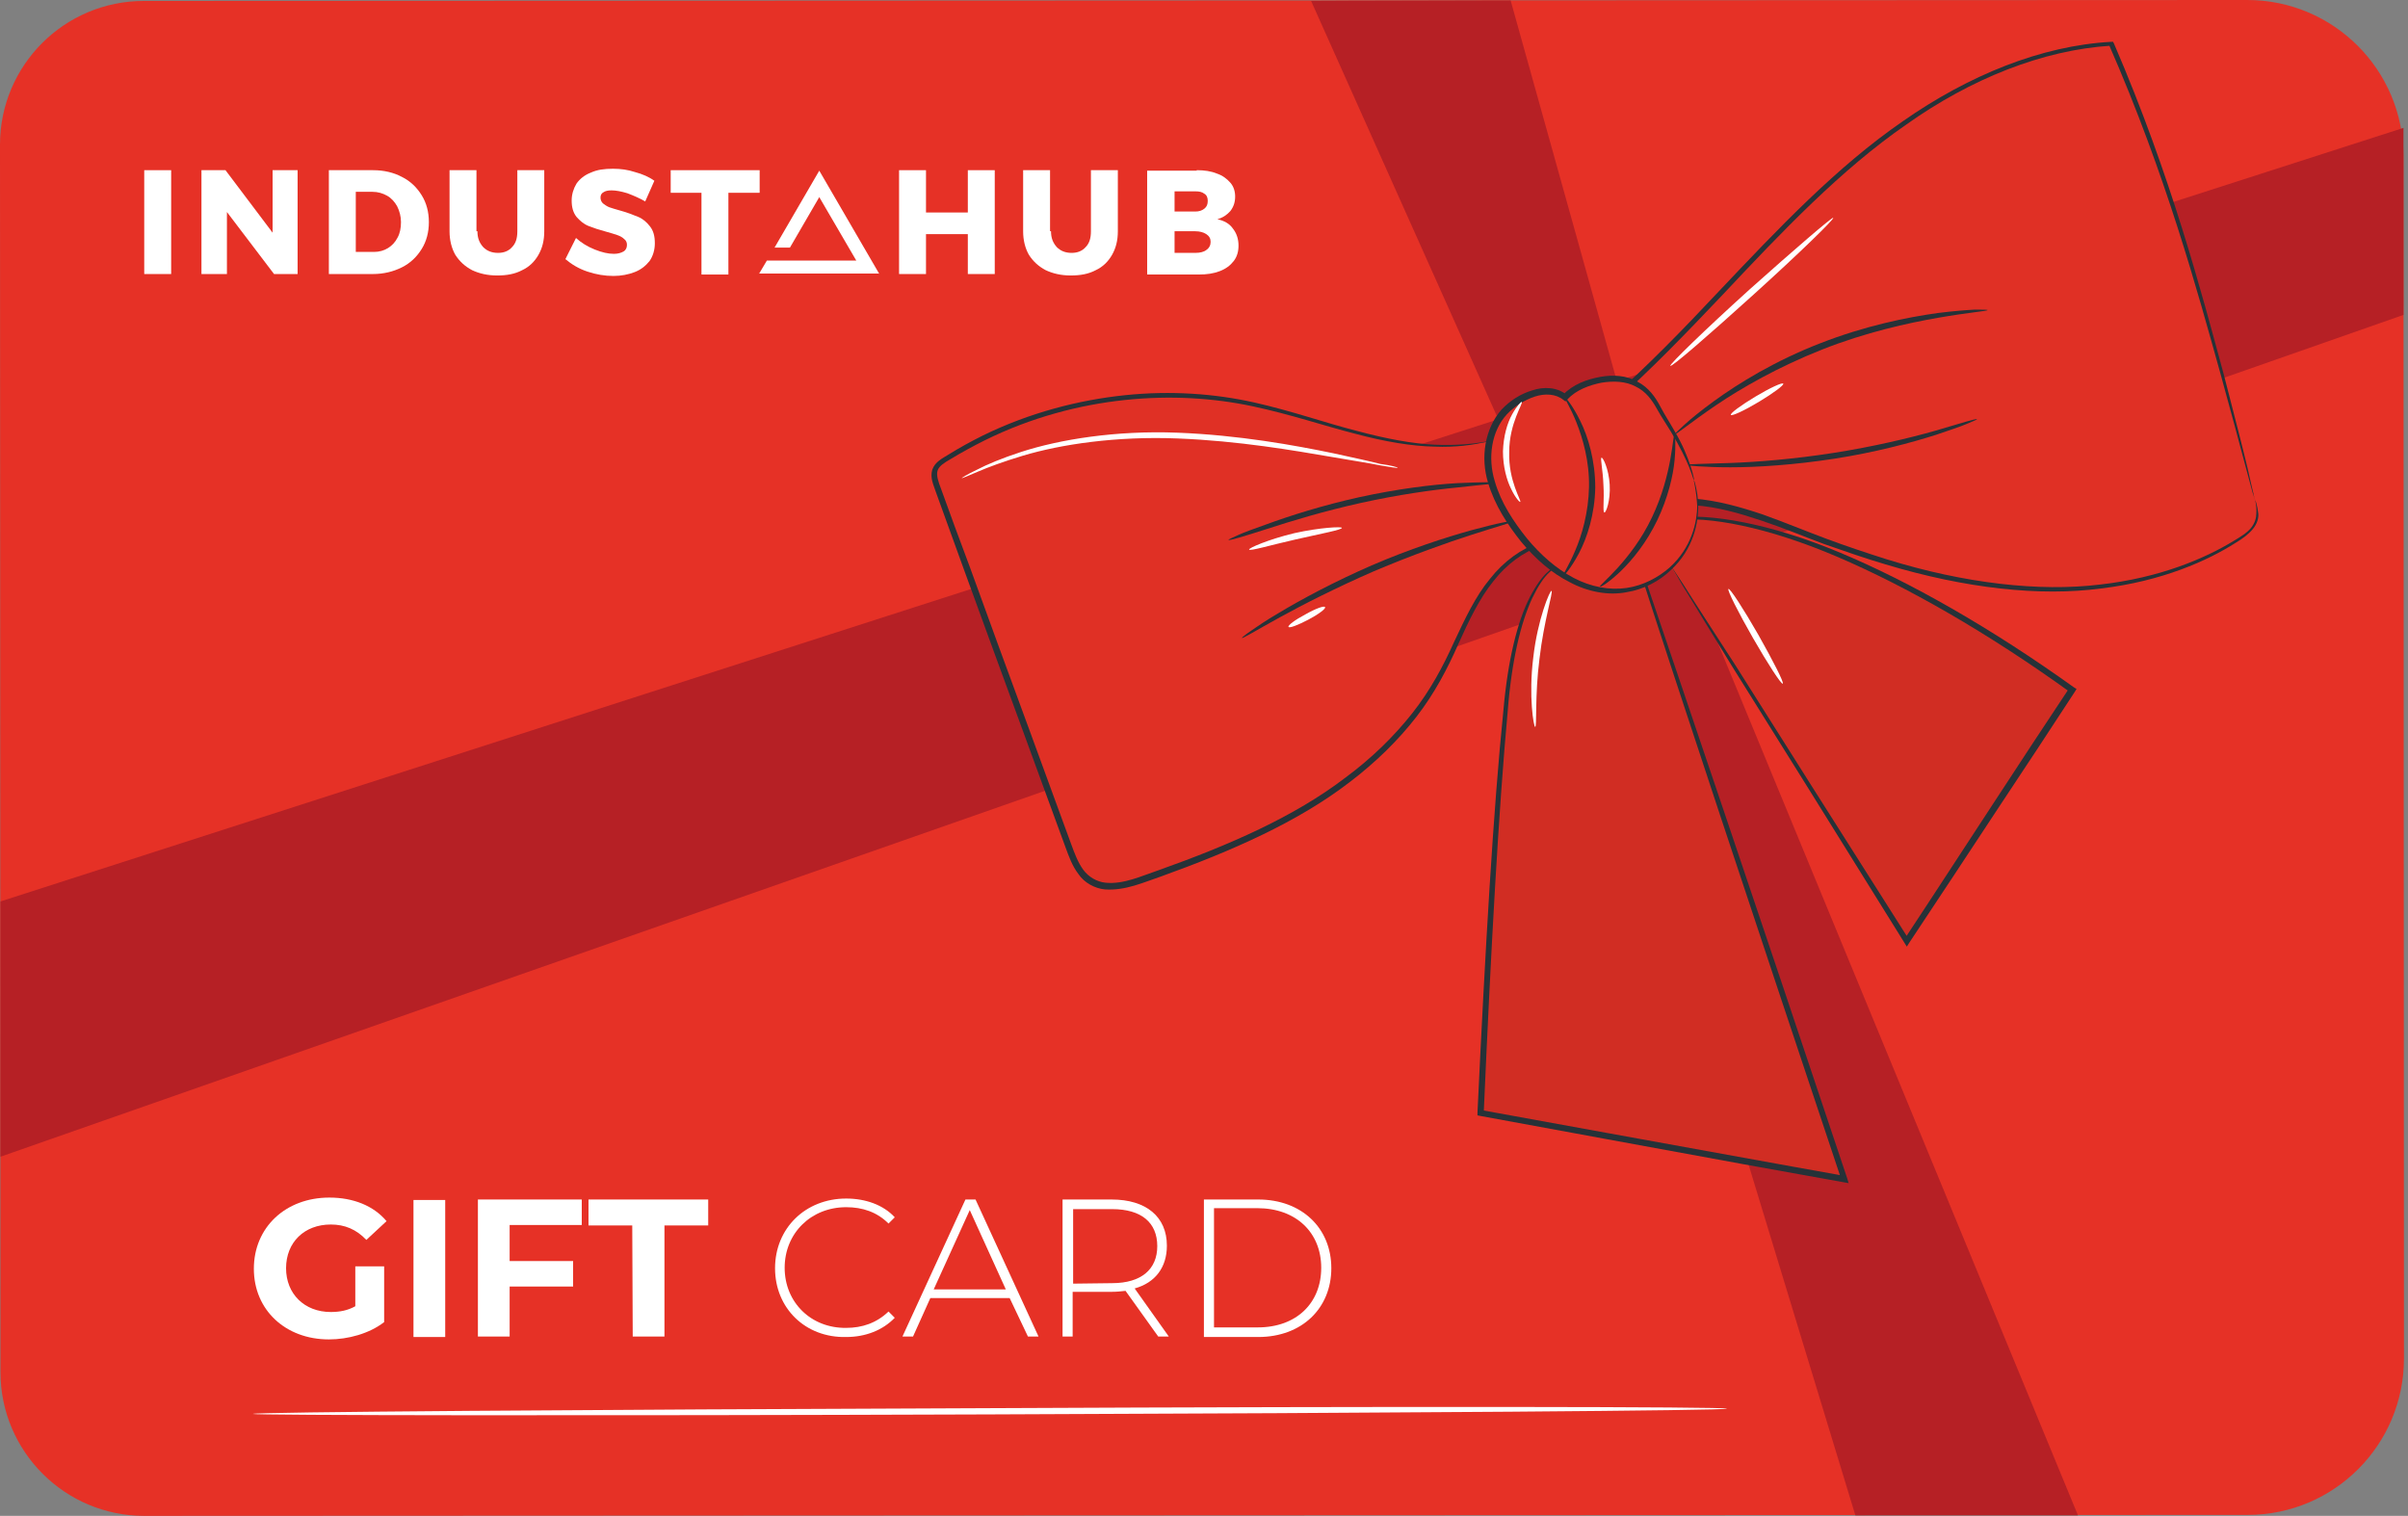 <svg width="413" height="260" viewBox="0 0 413 260" fill="none" xmlns="http://www.w3.org/2000/svg">
<rect x="0" y="0" width="413" height="260" fill="#808080" stroke="none"/>
<path d="M385.506 259.835L24.738 260C11.132 260 0.082 248.95 0.082 235.344L0 24.821C0 11.215 11.05 0.165 24.656 0.165L385.423 0C400.184 0 412.223 11.957 412.223 26.8L412.306 233.035C412.306 247.796 400.349 259.835 385.506 259.835Z" fill="#E63126"/>
<path d="M0.082 154.615L412.223 21.935V54.012L0.082 198.401V154.615Z" fill="#B62025"/>
<path d="M224.871 0.164L269.483 99.86L318.217 259.917H356.397L279.873 74.544L259.092 0.082L224.871 0.164Z" fill="#B62025"/>
<path d="M60.938 217.202H65.886V226.768C63.33 228.747 59.702 229.736 56.403 229.736C48.981 229.736 43.539 224.706 43.539 217.614C43.539 210.523 48.981 205.41 56.486 205.41C60.608 205.41 64.072 206.812 66.298 209.451L62.835 212.667C61.103 210.853 59.124 210.028 56.733 210.028C52.197 210.028 49.064 213.079 49.064 217.532C49.064 221.902 52.197 225.036 56.733 225.036C58.217 225.036 59.619 224.789 60.938 224.046V217.202Z" fill="white"/>
<path d="M70.916 205.822H76.359V229.324H70.916V205.822Z" fill="white"/>
<path d="M87.409 210.111V216.295H98.294V220.666H87.409V229.242H81.967V205.74H99.778V210.111H87.409Z" fill="white"/>
<path d="M108.438 210.193H100.934V205.74H121.466V210.193H113.962V229.242H108.52L108.438 210.193Z" fill="white"/>
<path d="M132.93 217.532C132.93 210.688 138.125 205.575 145.134 205.575C148.432 205.575 151.483 206.647 153.463 208.791L152.391 209.863C150.411 207.884 147.938 207.059 145.134 207.059C139.114 207.059 134.579 211.512 134.579 217.45C134.579 223.387 139.114 227.84 145.134 227.757C147.855 227.757 150.329 226.933 152.391 224.954L153.463 226.026C151.401 228.17 148.432 229.324 145.134 229.324C138.125 229.489 132.93 224.376 132.93 217.532Z" fill="white"/>
<path d="M173.17 222.645H159.564L156.595 229.242H154.781L165.584 205.74H167.315L178.118 229.242H176.304L173.17 222.645ZM172.51 221.16L166.326 207.554L160.141 221.16H172.51Z" fill="white"/>
<path d="M198.65 229.242L193.043 221.408C192.3 221.49 191.558 221.573 190.734 221.573H183.972V229.242H182.24V205.74H190.651C196.588 205.74 200.134 208.709 200.134 213.657C200.134 217.367 198.155 220.006 194.609 220.996L200.464 229.242H198.65ZM190.734 220.088C195.764 220.088 198.485 217.697 198.485 213.739C198.485 209.698 195.764 207.389 190.734 207.389H184.054V220.171L190.734 220.088Z" fill="white"/>
<path d="M206.484 205.74H215.803C223.224 205.74 228.337 210.605 228.337 217.532C228.337 224.376 223.306 229.324 215.803 229.324H206.484V205.74ZM215.72 227.675C222.399 227.675 226.605 223.469 226.605 217.45C226.605 211.43 222.317 207.225 215.638 207.225H208.216V227.675H215.72Z" fill="white"/>
<path d="M296.201 241.611C296.201 241.941 239.55 242.353 169.788 242.6C99.943 242.848 43.375 242.765 43.375 242.518C43.375 242.188 99.943 241.776 169.788 241.528C239.633 241.199 296.201 241.281 296.201 241.611Z" fill="white"/>
<path d="M257.528 75.04C250.436 77.349 242.767 76.607 235.593 74.957C228.337 73.308 221.41 70.669 214.153 69.185C196.424 65.639 177.458 69.103 162.203 78.751C161.461 79.245 160.718 79.74 160.389 80.565C160.059 81.472 160.389 82.461 160.718 83.368C168.305 104.066 175.809 124.682 183.395 145.379C184.137 147.523 185.044 149.75 186.941 151.069C189.662 152.883 193.291 151.894 196.342 150.822C206.237 147.358 216.05 143.565 224.956 138.123C233.861 132.68 241.943 125.424 246.973 116.188C249.364 111.9 251.013 107.282 253.487 103.077C255.961 98.871 259.507 94.996 264.125 93.511L257.528 75.04Z" fill="#E63126"/>
<path d="M386.827 85.842C380.065 59.29 373.221 32.572 362.171 7.422C344.195 8.494 328.032 18.637 314.674 30.676C301.315 42.715 290.018 56.899 276.494 68.773L278.308 88.069C283.338 85.677 289.193 85.595 294.636 86.667C300.078 87.739 305.273 89.883 310.468 91.862C322.343 96.397 334.712 100.191 347.411 100.933C360.11 101.675 373.304 99.366 384.024 92.522C385.343 91.697 386.745 90.625 387.075 89.141C387.322 88.069 387.075 86.914 386.827 85.842Z" fill="#E63126"/>
<g opacity="0.3">
<g opacity="0.3">
<path opacity="0.3" d="M257.528 75.04C250.436 77.349 242.767 76.607 235.593 74.957C228.337 73.308 221.41 70.669 214.153 69.185C196.424 65.639 177.458 69.103 162.203 78.751C161.461 79.245 160.718 79.74 160.389 80.565C160.059 81.472 160.389 82.461 160.718 83.368C168.305 104.066 175.809 124.682 183.395 145.379C184.137 147.523 185.044 149.75 186.941 151.069C189.662 152.883 193.291 151.894 196.342 150.822C206.237 147.358 216.05 143.565 224.956 138.123C233.861 132.68 241.943 125.424 246.973 116.188C249.364 111.9 251.013 107.282 253.487 103.077C255.961 98.871 259.507 94.996 264.125 93.511L257.528 75.04Z" fill="black"/>
</g>
</g>
<path d="M257.527 75.039C257.527 75.039 257.692 75.369 258.022 76.194C258.352 77.018 258.764 78.173 259.341 79.657C260.496 82.791 262.227 87.409 264.371 93.346L264.454 93.593L264.207 93.676C261.32 94.665 258.434 96.727 256.125 99.695C253.734 102.664 251.92 106.457 250.106 110.498C248.292 114.621 246.065 118.909 242.932 122.949C239.798 126.99 235.922 130.783 231.469 134.164C222.564 141.008 211.266 145.956 199.145 150.326C196.176 151.316 193.043 152.8 189.497 152.553C187.765 152.388 185.951 151.398 184.961 149.914C183.889 148.512 183.312 146.863 182.735 145.296C180.426 138.947 178.035 132.515 175.643 125.918C172.097 116.27 168.634 106.787 165.336 97.716C163.686 93.181 162.037 88.645 160.47 84.275C160.141 83.203 159.481 82.049 159.893 80.564C160.388 79.162 161.707 78.585 162.614 78.008C164.593 76.771 166.573 75.699 168.552 74.71C176.633 70.751 185.044 68.607 192.96 67.783C200.876 66.958 208.38 67.535 215.06 69.02C221.657 70.504 227.429 72.566 232.624 73.885C237.819 75.287 242.354 76.111 246.065 76.276C249.858 76.441 252.744 76.111 254.641 75.781C256.538 75.369 257.527 75.039 257.527 75.039C257.527 75.039 257.28 75.122 256.785 75.287C256.29 75.452 255.631 75.617 254.641 75.864C252.662 76.276 249.776 76.771 245.983 76.606C242.189 76.524 237.572 75.781 232.377 74.38C227.181 73.06 221.409 71.081 214.812 69.679C208.215 68.278 200.794 67.783 192.96 68.607C185.126 69.432 176.88 71.576 168.881 75.534C166.902 76.524 164.923 77.596 163.027 78.75C162.037 79.327 161.048 79.904 160.8 80.729C160.553 81.554 160.965 82.708 161.377 83.78C162.944 88.151 164.593 92.604 166.325 97.221C169.624 106.375 173.087 115.775 176.633 125.423C179.024 132.02 181.416 138.452 183.724 144.801C184.302 146.368 184.879 147.935 185.786 149.172C186.693 150.409 188.095 151.233 189.579 151.398C192.713 151.728 195.764 150.244 198.732 149.254C210.772 144.966 221.986 140.101 230.81 133.339C235.263 130.041 239.056 126.33 242.189 122.372C245.323 118.414 247.549 114.208 249.364 110.168C251.26 106.127 253.074 102.252 255.548 99.283C257.939 96.232 260.991 94.088 263.959 93.098L263.794 93.428C261.733 87.573 260.166 82.956 259.094 79.822C258.599 78.255 258.187 77.101 257.857 76.276C257.692 75.534 257.527 75.039 257.527 75.039Z" fill="#263238"/>
<g opacity="0.3">
<g opacity="0.3">
<path opacity="0.3" d="M386.827 85.842C380.065 59.29 373.221 32.572 362.171 7.422C344.195 8.494 328.032 18.637 314.674 30.676C301.315 42.715 290.018 56.899 276.494 68.773L278.308 88.069C283.338 85.677 289.193 85.595 294.636 86.667C300.078 87.739 305.273 89.883 310.468 91.862C322.343 96.397 334.712 100.191 347.411 100.933C360.11 101.675 373.304 99.366 384.024 92.522C385.343 91.697 386.745 90.625 387.075 89.141C387.322 88.069 387.075 86.914 386.827 85.842Z" fill="black"/>
</g>
</g>
<path d="M386.826 85.842C386.826 85.842 387.156 86.584 387.321 88.068C387.403 88.81 387.156 89.8 386.414 90.707C385.672 91.614 384.682 92.356 383.445 93.098C378.663 96.149 370.829 99.695 360.356 100.932C349.884 102.334 337.102 100.932 323.414 96.809C320.033 95.82 316.487 94.583 312.941 93.346C309.395 92.026 305.849 90.542 302.139 89.305C298.428 88.068 294.552 86.914 290.512 86.666C286.471 86.337 282.266 86.831 278.472 88.645L277.813 88.975L277.73 88.233C277.153 82.049 276.576 75.534 275.916 68.937V68.69L276.081 68.525C282.43 62.918 288.615 56.568 294.8 49.971C305.025 39.169 315.003 28.614 326.382 20.78C337.597 12.946 350.049 7.834 362.088 7.174H362.418L362.583 7.504C372.396 30.263 377.591 50.219 381.384 64.154C383.198 71.164 384.6 76.606 385.507 80.399C385.919 82.213 386.249 83.698 386.496 84.687C386.579 85.182 386.661 85.512 386.744 85.759C386.826 85.759 386.826 85.842 386.826 85.842C386.826 85.842 386.744 85.759 386.661 85.512C386.579 85.264 386.496 84.852 386.331 84.44C386.084 83.45 385.672 82.049 385.177 80.152C384.188 76.359 382.703 70.916 380.807 63.99C376.931 50.136 371.571 30.18 361.676 7.586L362.088 7.834C350.296 8.576 338.009 13.523 326.959 21.357C315.745 29.108 305.767 39.581 295.542 50.466C289.275 57.063 283.09 63.495 276.741 69.102L276.906 68.69C277.483 75.369 278.142 81.884 278.637 87.986L277.895 87.573C281.853 85.677 286.306 85.264 290.429 85.512C294.635 85.842 298.593 86.996 302.304 88.233C306.014 89.552 309.56 91.037 313.106 92.356C316.652 93.676 320.115 94.83 323.496 95.902C337.02 100.108 349.801 101.509 360.109 100.272C370.499 99.118 378.25 95.737 383.116 92.769C384.352 92.026 385.424 91.367 386.084 90.542C386.744 89.717 386.991 88.81 386.991 88.068C387.074 86.666 386.744 85.842 386.826 85.842Z" fill="#263238"/>
<path d="M267.174 97.139C267.174 97.139 262.309 98.376 259.505 112.394C256.702 126.495 253.98 190.897 253.98 190.897L316.321 202.277L281.44 97.963L267.174 97.139Z" fill="#E63126"/>
<path d="M285.482 95.49L326.96 161.542L355.327 118.415C355.327 118.415 312.365 86.337 286.884 89.058L285.482 95.49Z" fill="#E63126"/>
<g opacity="0.3">
<path opacity="0.3" d="M267.174 97.139C267.174 97.139 262.309 98.376 259.505 112.394C256.702 126.495 253.98 190.897 253.98 190.897L316.321 202.277L281.44 97.963L267.174 97.139Z" fill="black"/>
</g>
<g opacity="0.3">
<path opacity="0.3" d="M285.482 95.49L326.96 161.542L355.327 118.415C355.327 118.415 312.365 86.337 286.884 89.058L285.482 95.49Z" fill="black"/>
</g>
<path d="M267.175 97.139C267.175 97.139 267.505 97.139 268.082 97.139C268.742 97.139 269.649 97.221 270.804 97.221C273.277 97.304 276.823 97.469 281.441 97.716H281.606L281.688 97.881C288.12 116.764 301.314 155.686 316.817 202.112L317.064 202.936L316.157 202.771C310.632 201.782 304.695 200.71 298.758 199.638C282.925 196.752 267.753 193.948 253.817 191.392L253.404 191.309V190.897C254.724 162.86 256.126 138.782 257.857 121.795C258.599 113.301 260.249 106.539 262.393 102.416C263.465 100.355 264.537 98.87 265.526 98.046C265.938 97.633 266.351 97.386 266.681 97.221C267.01 97.221 267.175 97.139 267.175 97.139C267.175 97.139 267.01 97.221 266.763 97.386C266.516 97.551 266.103 97.798 265.691 98.211C264.784 99.035 263.794 100.52 262.805 102.581C260.826 106.787 259.259 113.384 258.599 121.877C257.033 138.864 255.713 162.86 254.476 190.897L254.064 190.402C268 192.959 283.173 195.68 299.005 198.566C304.943 199.638 310.797 200.71 316.405 201.699L315.827 202.359C300.325 155.933 287.378 116.929 281.276 97.963L281.441 98.128C276.823 97.798 273.277 97.551 270.804 97.386C269.649 97.304 268.742 97.221 268.082 97.139C267.505 97.221 267.175 97.221 267.175 97.139Z" fill="#263238"/>
<path d="M285.482 95.49C285.482 95.49 285.482 95.325 285.565 95.078C285.647 94.748 285.73 94.336 285.812 93.841C286.06 92.686 286.389 91.037 286.802 88.976V88.811H286.967C293.069 87.986 303.459 89.718 315.498 94.748C327.538 99.778 341.474 107.694 355.739 117.92L356.152 118.167L355.904 118.579C351.781 124.929 347.411 131.526 342.875 138.37C337.515 146.534 332.32 154.367 327.455 161.706L327.043 162.366L326.631 161.706C314.756 142.575 304.448 126.083 297.027 114.209C293.399 108.354 290.595 103.654 288.533 100.355C287.626 98.789 286.884 97.552 286.307 96.645C285.73 95.985 285.482 95.49 285.482 95.49C285.482 95.49 285.812 95.902 286.389 96.727C286.967 97.634 287.791 98.871 288.781 100.355C290.842 103.654 293.893 108.272 297.604 114.044C305.026 125.836 315.416 142.246 327.455 161.212H326.548C331.413 153.873 336.526 145.956 341.886 137.793C346.339 130.948 350.709 124.352 354.915 118.002L355.08 118.744C340.896 108.519 327.043 100.603 315.086 95.49C303.129 90.377 292.986 88.481 286.884 89.223L287.049 89.058C286.554 91.037 286.225 92.604 285.895 93.758C285.73 94.253 285.647 94.665 285.565 94.995C285.565 95.408 285.565 95.49 285.482 95.49Z" fill="#263238"/>
<path d="M259.587 89.387C259.587 89.552 256.865 90.294 252.495 91.696C248.125 93.098 242.105 95.242 235.673 97.963C229.241 100.767 223.551 103.653 219.511 105.88C215.47 108.106 213.079 109.59 212.996 109.425C212.996 109.343 213.491 108.931 214.563 108.189C215.635 107.446 217.202 106.374 219.181 105.22C223.139 102.829 228.829 99.778 235.261 96.974C241.775 94.17 247.877 92.191 252.33 90.954C254.557 90.377 256.371 89.882 257.69 89.635C258.845 89.387 259.587 89.305 259.587 89.387Z" fill="#263238"/>
<path d="M256.868 82.79C256.868 82.955 254.229 83.12 249.941 83.615C245.653 84.027 239.798 84.852 233.449 86.254C227.099 87.656 221.409 89.387 217.369 90.707C213.246 92.026 210.772 92.768 210.689 92.603C210.689 92.521 211.267 92.273 212.339 91.779C213.411 91.284 215.06 90.707 217.121 89.965C221.162 88.48 226.852 86.666 233.201 85.264C239.633 83.862 245.571 83.12 249.859 82.873C252.002 82.79 253.734 82.708 254.971 82.708C256.126 82.708 256.868 82.708 256.868 82.79Z" fill="#263238"/>
<path d="M340.894 53.187C340.894 53.352 337.595 53.599 332.4 54.506C327.205 55.413 320.031 56.98 312.527 59.949C305.023 62.917 298.674 66.546 294.303 69.514C289.933 72.483 287.376 74.627 287.294 74.462C287.212 74.379 287.871 73.802 288.943 72.813C290.015 71.823 291.747 70.421 293.891 68.855C298.179 65.721 304.528 61.845 312.197 58.877C319.784 55.908 327.04 54.424 332.4 53.682C335.039 53.352 337.183 53.187 338.667 53.105C340.069 53.105 340.894 53.105 340.894 53.187Z" fill="#263238"/>
<path d="M339.082 71.906C339.082 71.988 338.422 72.236 337.267 72.73C336.113 73.225 334.299 73.802 332.155 74.544C327.784 75.946 321.6 77.596 314.673 78.668C307.746 79.74 301.397 80.152 296.779 80.152C294.47 80.152 292.656 80.069 291.336 79.987C290.017 79.904 289.357 79.822 289.357 79.74C289.357 79.575 292.161 79.575 296.779 79.41C301.314 79.245 307.664 78.75 314.508 77.678C321.352 76.606 327.537 75.122 331.907 73.885C336.36 72.565 338.999 71.741 339.082 71.906Z" fill="#263238"/>
<path d="M290.508 82.296C289.518 78.668 287.704 75.287 285.643 72.071C283.911 69.349 283.086 66.463 278.963 65.226C275.747 64.402 270.552 65.639 268.326 68.195C265.44 65.886 261.152 67.7 258.43 70.174C255.709 72.648 254.72 76.606 255.214 80.234C255.627 83.863 257.441 87.243 259.502 90.212C262.553 94.582 266.594 98.541 271.542 100.437C276.159 102.169 281.19 101.427 285.148 98.541C290.425 94.665 292.157 88.316 290.508 82.296Z" fill="#E63126"/>
<g opacity="0.3">
<g opacity="0.3">
<path opacity="0.3" d="M290.508 82.296C289.518 78.668 287.704 75.287 285.643 72.071C283.911 69.349 283.086 66.463 278.963 65.226C275.747 64.402 270.552 65.639 268.326 68.195C265.44 65.886 261.152 67.7 258.43 70.174C255.709 72.648 254.72 76.606 255.214 80.234C255.627 83.863 257.441 87.243 259.502 90.212C262.553 94.582 266.594 98.541 271.542 100.437C276.159 102.169 281.19 101.427 285.148 98.541C290.425 94.665 292.157 88.316 290.508 82.296Z" fill="black"/>
</g>
</g>
<path d="M290.51 82.296C290.51 82.296 290.675 82.626 290.84 83.368C291.005 84.11 291.252 85.264 291.252 86.666C291.335 89.47 290.51 94.17 286.552 97.799C284.655 99.613 282.016 101.097 278.883 101.592C275.832 102.169 272.286 101.509 269.235 99.86C266.101 98.293 263.298 95.82 260.906 92.933C258.597 90.047 256.371 86.666 255.217 82.791C253.897 78.503 254.639 73.555 257.525 70.257C259.01 68.69 260.824 67.535 262.803 66.958C264.7 66.298 267.091 66.381 268.658 67.7L267.998 67.783C269.812 65.886 272.204 65.061 274.43 64.649C276.656 64.237 279.048 64.402 280.862 65.474C282.759 66.463 283.913 68.113 284.738 69.679C285.562 71.246 286.387 72.483 287.129 73.802C288.613 76.276 289.438 78.42 289.933 79.904C290.18 80.647 290.345 81.224 290.427 81.636C290.51 82.049 290.592 82.296 290.51 82.296C290.427 82.296 290.263 81.471 289.685 80.069C289.108 78.668 288.119 76.606 286.634 74.132C285.892 72.895 284.985 71.576 284.16 70.092C283.336 68.607 282.264 67.123 280.532 66.298C278.883 65.391 276.739 65.309 274.677 65.639C272.616 66.051 270.307 66.876 268.823 68.525L268.493 68.855L268.163 68.607C266.844 67.535 264.947 67.453 263.215 68.03C261.484 68.607 259.752 69.679 258.433 71.081C255.794 73.967 255.134 78.503 256.371 82.543C257.443 86.254 259.587 89.47 261.896 92.356C264.205 95.16 266.926 97.551 269.895 99.118C272.863 100.685 276.079 101.262 278.965 100.85C281.852 100.437 284.408 99.035 286.304 97.386C290.098 94.005 291.087 89.552 291.087 86.749C290.922 83.863 290.427 82.296 290.51 82.296Z" fill="#263238"/>
<path d="M268.079 98.788C267.914 98.706 268.986 97.221 270.141 94.5C271.295 91.861 272.45 87.903 272.532 83.533C272.615 79.08 271.46 75.204 270.388 72.483C269.316 69.762 268.244 68.277 268.409 68.195C268.492 68.112 269.729 69.514 271.048 72.235C272.367 74.874 273.604 78.997 273.604 83.615C273.522 88.233 272.202 92.273 270.801 94.912C269.399 97.551 268.162 98.87 268.079 98.788Z" fill="#263238"/>
<path d="M287.211 74.463C287.294 74.463 287.459 76.194 287.211 78.915C286.964 81.637 286.057 85.43 284.243 89.223C282.429 93.016 279.955 96.067 277.976 97.964C275.997 99.861 274.512 100.768 274.43 100.603C274.182 100.355 279.79 96.232 283.336 88.728C286.881 81.307 286.881 74.38 287.211 74.463Z" fill="#263238"/>
<path d="M239.716 80.234C239.716 80.317 238.644 80.152 236.747 79.822C234.686 79.41 231.965 78.997 228.666 78.42C221.904 77.266 212.504 75.616 201.949 75.204C191.476 74.792 181.993 76.194 175.396 78.173C172.098 79.162 169.459 80.152 167.728 80.894C165.996 81.636 165.006 82.048 164.924 82.048C164.924 81.966 165.831 81.389 167.563 80.564C169.294 79.657 171.851 78.585 175.149 77.513C181.746 75.369 191.394 73.802 201.949 74.215C212.504 74.627 221.987 76.359 228.749 77.76C232.13 78.502 234.851 79.08 236.747 79.575C238.644 79.822 239.716 80.152 239.716 80.234Z" fill="white"/>
<path d="M230.151 90.543C230.151 90.872 226.605 91.532 222.235 92.522C217.864 93.511 214.318 94.583 214.236 94.253C214.153 94.006 217.534 92.522 221.987 91.45C226.44 90.46 230.151 90.295 230.151 90.543Z" fill="white"/>
<path d="M227.263 104.149C227.428 104.396 226.109 105.386 224.377 106.293C222.646 107.2 221.161 107.777 220.996 107.53C220.831 107.282 222.151 106.293 223.882 105.386C225.614 104.396 227.181 103.819 227.263 104.149Z" fill="white"/>
<path d="M260.744 86.089C260.662 86.171 259.919 85.429 259.177 83.862C258.435 82.378 257.775 80.069 257.775 77.43C257.858 74.792 258.518 72.565 259.342 71.081C260.167 69.597 260.909 68.854 260.991 68.937C261.321 69.102 258.847 72.565 258.847 77.513C258.682 82.46 260.991 85.924 260.744 86.089Z" fill="white"/>
<path d="M275.173 87.904C274.843 87.822 275.173 85.76 275.008 83.204C274.925 80.647 274.431 78.586 274.678 78.504C274.925 78.421 275.915 80.4 276.08 83.121C276.245 85.925 275.42 87.987 275.173 87.904Z" fill="white"/>
<path d="M314.426 37.355C314.591 37.602 308.572 43.457 300.82 50.467C293.069 57.476 286.719 63.001 286.472 62.753C286.307 62.506 292.327 56.651 300.078 49.642C307.829 42.715 314.261 37.19 314.426 37.355Z" fill="white"/>
<path d="M305.85 65.803C306.015 66.051 304.118 67.453 301.644 68.937C299.17 70.421 297.026 71.411 296.862 71.163C296.697 70.916 298.593 69.514 301.067 68.03C303.541 66.546 305.685 65.556 305.85 65.803Z" fill="white"/>
<path d="M263.3 124.681C263.052 124.764 262.145 119.404 262.97 112.807C263.712 106.21 265.856 101.18 266.104 101.345C266.433 101.427 264.784 106.54 264.042 112.972C263.217 119.321 263.63 124.681 263.3 124.681Z" fill="white"/>
<path d="M305.766 117.259C305.518 117.424 303.209 113.878 300.653 109.425C298.097 104.972 296.2 101.179 296.447 101.014C296.695 100.849 299.004 104.395 301.56 108.848C304.116 113.383 306.013 117.094 305.766 117.259Z" fill="white"/>
<path d="M150.822 47.003L140.515 29.273L132.846 42.467H135.485L140.515 33.809L146.864 44.694H137.464H131.526L130.207 46.92H150.822V47.003Z" fill="white"/>
<path d="M29.356 29.191H24.738V47.003H29.356V29.191Z" fill="white"/>
<path d="M46.755 29.191H51.043V47.003H47.002L38.921 36.365V47.003H34.551V29.191H38.674L46.755 39.911V29.191Z" fill="white"/>
<path d="M63.991 29.191C65.887 29.191 67.537 29.604 68.938 30.346C70.423 31.088 71.495 32.16 72.319 33.479C73.144 34.799 73.556 36.365 73.556 38.097C73.556 39.829 73.144 41.396 72.319 42.715C71.495 44.034 70.423 45.106 68.938 45.849C67.454 46.591 65.805 47.003 63.908 47.003H56.404V29.191H63.991ZM64.156 43.21C65.063 43.21 65.887 42.962 66.547 42.55C67.207 42.138 67.784 41.561 68.196 40.736C68.609 39.994 68.773 39.087 68.773 38.097C68.773 37.108 68.526 36.201 68.114 35.376C67.701 34.634 67.124 33.974 66.382 33.562C65.64 33.15 64.815 32.902 63.908 32.902H61.022V43.21H64.156Z" fill="white"/>
<path d="M81.884 39.664C81.884 40.818 82.214 41.643 82.874 42.385C83.534 43.045 84.358 43.375 85.43 43.375C86.42 43.375 87.244 43.045 87.822 42.385C88.481 41.725 88.729 40.818 88.729 39.664V29.191H93.346V39.664C93.346 41.231 93.017 42.55 92.357 43.705C91.697 44.859 90.79 45.766 89.553 46.343C88.316 47.003 86.914 47.25 85.265 47.25C83.616 47.25 82.214 46.921 80.977 46.343C79.74 45.684 78.833 44.859 78.091 43.705C77.431 42.55 77.102 41.148 77.102 39.664V29.191H81.719V39.664H81.884Z" fill="white"/>
<path d="M110.663 34.551C109.674 33.974 108.684 33.561 107.612 33.149C106.54 32.819 105.633 32.654 104.891 32.654C104.314 32.654 103.819 32.737 103.489 32.984C103.159 33.149 102.994 33.479 102.994 33.891C102.994 34.303 103.159 34.633 103.407 34.881C103.736 35.128 104.066 35.375 104.479 35.54C104.891 35.705 105.551 35.87 106.375 36.117C107.612 36.447 108.602 36.86 109.426 37.19C110.251 37.519 110.911 38.096 111.488 38.839C112.065 39.581 112.312 40.488 112.312 41.725C112.312 42.879 111.983 43.951 111.405 44.776C110.746 45.6 109.921 46.26 108.849 46.672C107.777 47.085 106.54 47.332 105.221 47.332C103.736 47.332 102.252 47.085 100.768 46.59C99.284 46.095 98.047 45.353 96.975 44.446L98.789 40.818C99.696 41.642 100.768 42.302 102.005 42.797C103.242 43.292 104.314 43.539 105.303 43.539C105.963 43.539 106.54 43.374 106.952 43.127C107.365 42.879 107.53 42.467 107.53 41.972C107.53 41.56 107.365 41.23 107.035 40.983C106.787 40.735 106.375 40.488 105.88 40.323C105.468 40.158 104.808 39.993 103.984 39.746C102.747 39.416 101.757 39.086 100.933 38.756C100.108 38.426 99.448 37.849 98.871 37.19C98.294 36.447 98.047 35.54 98.047 34.386C98.047 33.314 98.376 32.324 98.871 31.5C99.448 30.675 100.273 30.015 101.345 29.603C102.417 29.108 103.654 28.943 105.138 28.943C106.458 28.943 107.695 29.108 108.931 29.521C110.168 29.85 111.323 30.345 112.23 31.005L110.663 34.551Z" fill="white"/>
<path d="M115.033 29.191H130.289V33.067H124.929V47.086H120.311V33.067H115.033V29.191Z" fill="white"/>
<path d="M154.201 29.191H158.819V36.448H165.993V29.191H170.611V47.003H165.993V40.159H158.819V47.003H154.201V29.191Z" fill="white"/>
<path d="M180.261 39.664C180.261 40.818 180.591 41.643 181.251 42.385C181.91 43.045 182.735 43.375 183.807 43.375C184.797 43.375 185.621 43.045 186.198 42.385C186.858 41.725 187.106 40.818 187.106 39.664V29.191H191.723V39.664C191.723 41.231 191.394 42.55 190.734 43.705C190.074 44.859 189.167 45.766 187.93 46.343C186.693 47.003 185.291 47.25 183.642 47.25C181.993 47.25 180.591 46.921 179.354 46.343C178.117 45.684 177.21 44.859 176.468 43.705C175.808 42.55 175.479 41.148 175.479 39.664V29.191H180.096V39.664H180.261Z" fill="white"/>
<path d="M205.245 29.191C206.565 29.191 207.719 29.356 208.709 29.769C209.698 30.099 210.44 30.676 211.018 31.335C211.595 31.995 211.842 32.82 211.842 33.727C211.842 34.634 211.595 35.459 211.018 36.201C210.44 36.86 209.698 37.355 208.791 37.602C209.946 37.85 210.853 38.345 211.43 39.169C212.09 39.994 212.42 40.983 212.42 42.138C212.42 43.127 212.172 44.034 211.595 44.777C211.018 45.519 210.276 46.096 209.204 46.508C208.132 46.921 206.977 47.086 205.575 47.086H196.752V29.274H205.245V29.191ZM204.998 36.283C205.658 36.283 206.153 36.118 206.565 35.788C206.977 35.459 207.142 35.046 207.142 34.469C207.142 33.892 206.977 33.479 206.565 33.232C206.153 32.902 205.658 32.82 204.998 32.82H201.452V36.283H204.998ZM204.998 43.375C205.823 43.375 206.482 43.21 206.895 42.88C207.389 42.55 207.637 42.055 207.637 41.478C207.637 40.901 207.389 40.489 206.895 40.159C206.4 39.829 205.74 39.664 204.998 39.664H201.452V43.375H204.998Z" fill="white"/>
</svg>
